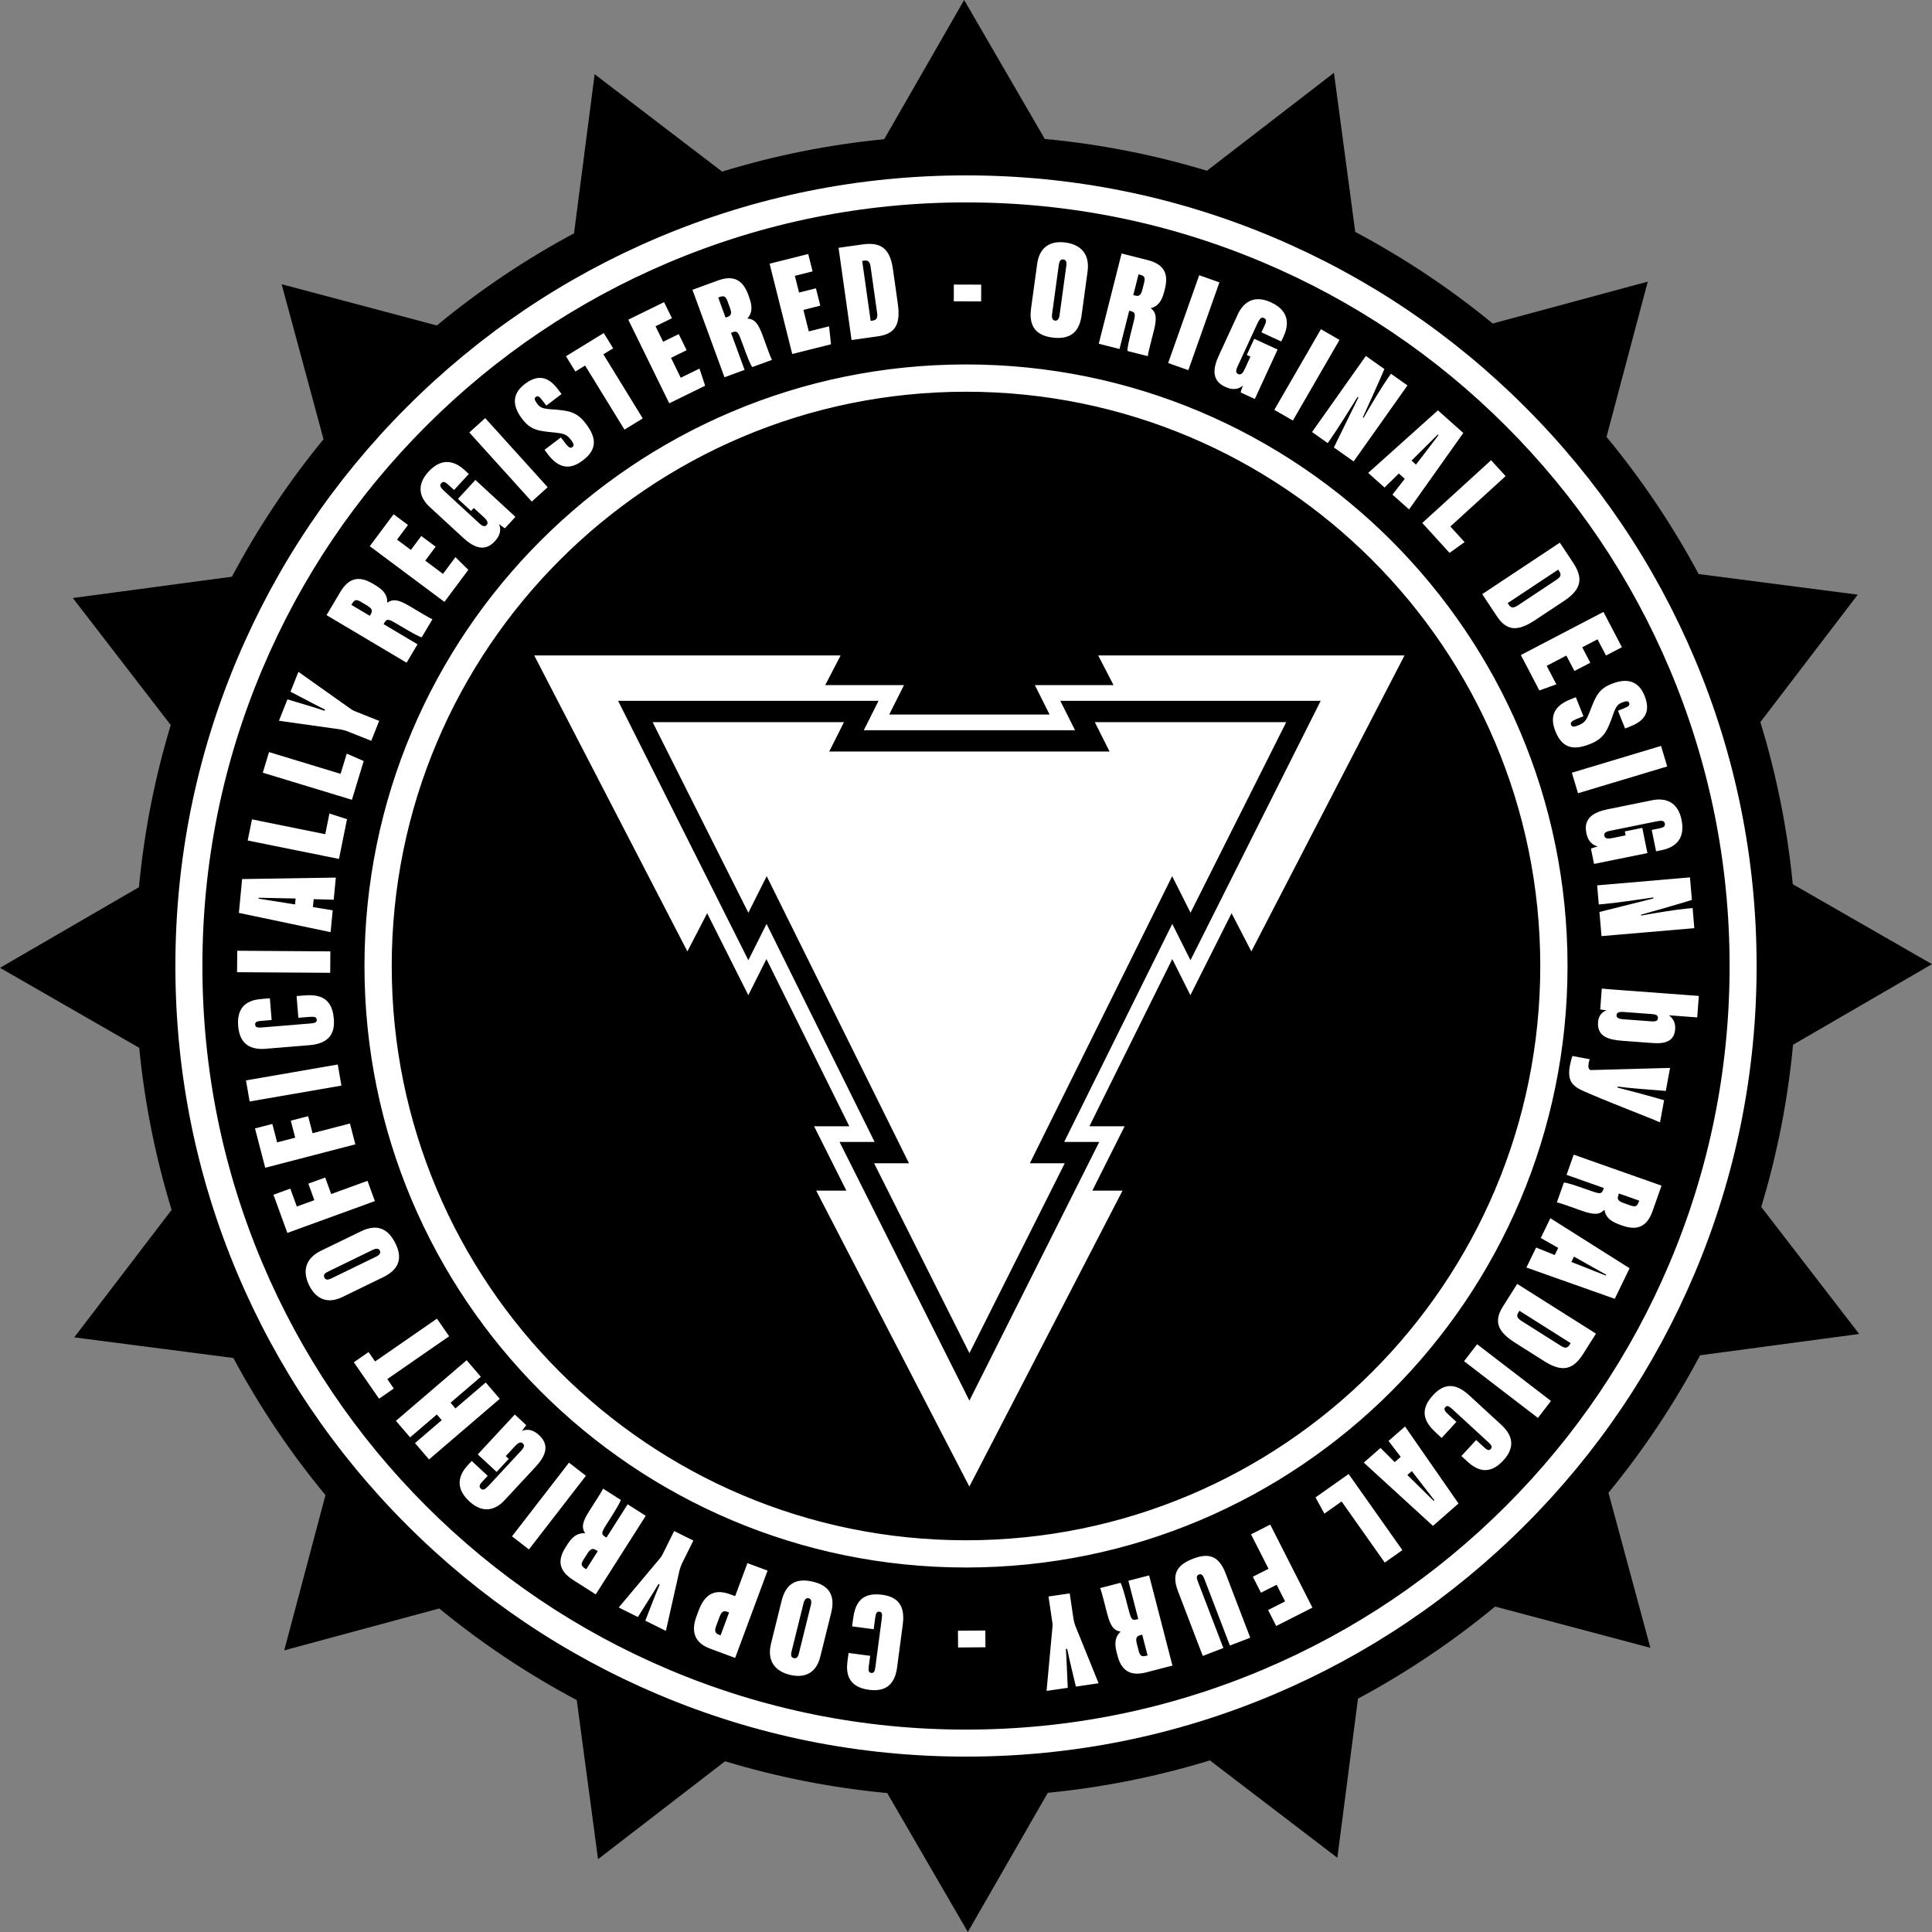 <?xml version="1.0" encoding="UTF-8"?>
<svg id="Capa_2" data-name="Capa 2" xmlns="http://www.w3.org/2000/svg" viewBox="0 0 709.62 709.62">
  <rect x="0" y="0" width="709.62" height="709.62" fill="#808080" stroke="none"/>
  <defs>
    <style>
      .cls-1 {
        fill: #fff;
      }
    </style>
  </defs>
  <g id="Capa_2-2" data-name="Capa 2">
    <g id="BASES_PEGATINAS_GENESIS_SERIES" data-name="BASES PEGATINAS GENESIS SERIES">
      <circle class="cls-1" cx="354.81" cy="354.81" r="299.74"/>
      <g id="PEGATINA_ORIGINAL_DESIGN_RF_1_C_-_BLACK" data-name="PEGATINA ORIGINAL DESIGN RF 1 C - BLACK">
        <path d="M526.62,551.3c-1.5-1.45-7.62-7.48-9.69-9.53l1.64-1.44c2.14,2.75,7.27,9.47,8.3,10.74l-.26.23ZM419.6,106.33l.63-2.47c.48-1.9.16-2.53-1.51-2.95l-.54-.14-1.93,7.62.63.16c1.43.36,2.15.03,2.72-2.22ZM264.21,594.07l-1.21,3.27c-.66,1.79-.23,2.6.98,3.06l.69.26,3.12-8.41-.69-.26c-1.43-.53-2.14.04-2.9,2.09ZM387.5,117.76c.88.12,1.48-.53,1.68-2.04l2.47-18.04c.22-1.62-.1-2.23-1.13-2.38-.86-.12-1.41.41-1.63,2.05l-2.46,17.99c-.19,1.4.11,2.28,1.07,2.41ZM557.47,222.39l14.3-9.49c1.6-1.06,1.71-1.91.96-3.04l-.42-.63-18.54,12.29.45.67c.82,1.24,1.81,1.14,3.24.19ZM136.9,459.08l-16.37,7.96c-1.47.72-1.8,1.32-1.35,2.26.38.78,1.12.95,2.61.22l16.33-7.94c1.27-.62,1.83-1.36,1.41-2.23-.39-.8-1.26-.94-2.63-.27ZM528.35,159.84l-.26-.23c-1.13,1.18-7.17,7.1-9.63,9.57l1.63,1.45c1.78-2.3,7.01-9.12,8.26-10.79ZM267.12,116.45c1.38-.51,1.79-1.19.99-3.37l-.88-2.4c-.68-1.84-1.29-2.18-2.91-1.59l-.52.19,2.7,7.38.61-.22ZM418.9,600.57c-1.43.37-1.9,1.01-1.32,3.26l.64,2.47c.49,1.9,1.07,2.3,2.74,1.87l.54-.14-1.97-7.62-.63.16ZM297.02,587.04c-.87-.21-1.53.37-1.89,1.84l-4.38,17.67c-.39,1.59-.14,2.23.87,2.48.85.21,1.45-.25,1.84-1.86l4.37-17.63c.34-1.38.13-2.28-.81-2.51ZM558.82,485.17l14.51,9.17c1.62,1.02,2.44.77,3.16-.37l.4-.64-18.8-11.88-.43.68c-.8,1.26-.3,2.11,1.15,3.03ZM593.76,372.89c-.04.57.17,1.32,2.45,1.48l10.03.75c1.53.11,2.62.07,2.71-1.13.09-1.16-.82-1.43-2.41-1.54l-10.07-.75c-2.2-.16-2.65.38-2.72,1.19ZM320.59,117.75c1.48-.21,1.81-1.14,1.57-2.84l-2.4-17c-.27-1.9-.99-2.36-2.33-2.18l-.75.11,3.11,22.02.8-.11ZM215.72,570.65l-1.37,2.15c-1.06,1.66-.95,2.35.51,3.28l.47.3,4.22-6.63-.55-.35c-1.24-.79-2.03-.7-3.28,1.26ZM134.8,222.38l-2.19-1.3c-1.69-1-2.38-.88-3.26.61l-.28.48,6.76,4.02.33-.56c.75-1.27.64-2.05-1.36-3.24ZM613.21,245.62c14.64,34.62,22.07,71.35,22.07,109.19s-7.42,74.57-22.07,109.19c-14.13,33.41-34.34,63.39-60.08,89.13-25.74,25.74-55.73,45.95-89.13,60.08-34.62,14.64-71.35,22.07-109.19,22.07s-74.57-7.42-109.19-22.07c-33.41-14.13-63.39-34.34-89.13-60.08-25.74-25.74-45.95-55.73-60.08-89.13-14.64-34.62-22.07-71.35-22.07-109.19s7.42-74.57,22.07-109.19c14.13-33.41,34.34-63.39,60.08-89.13,25.74-25.74,55.73-45.95,89.13-60.08,34.62-14.64,71.35-22.07,109.19-22.07s74.57,7.42,109.19,22.07c33.41,14.13,63.39,34.34,89.13,60.08,25.74,25.74,45.95,55.73,60.08,89.13ZM610.1,273.98l-32.76,9.84,2.26,7.54,32.76-9.84-2.26-7.54ZM591.91,251.2c-4.64,1.85-5.76,4.41-7.77,9.63-1.54,4.05-2.14,4.67-4.63,5.67-1.24.5-2.14.56-2.45-.23-.33-.82.08-1.41,2.02-2.18l2.52-1-2.8-7.01-1.91.76c-5.52,2.2-7.99,5.74-5.59,11.76,2.66,6.66,7.1,6.92,12.78,4.66,5.09-2.03,6.3-4.82,8.38-10.75,1.16-3.27,1.76-3.86,3.47-4.54,1.49-.59,2.18-.48,2.45.18.32.79-.08,1.29-1.75,1.96l-2.35.94,2.61,6.53,1.94-.77c4.19-1.67,7.91-4.49,5.24-11.21-2.45-6.13-7.14-6.4-12.15-4.4ZM354.81,133.86c-122.02,0-220.94,98.92-220.94,220.94s98.92,220.94,220.94,220.94,220.94-98.92,220.94-220.94-98.92-220.94-220.94-220.94ZM588.94,224.76l-30.33,15.83,6.79,13.01,6.25-2.24-3.55-6.8,7.22-3.77,2.96,5.67,5.83-3.04-2.96-5.67,5.62-2.93,3.11,5.95,5.84-3.05-6.77-12.97ZM544.42,218.23l5.45,8.22c3.91,5.89,8.3,5.09,14.08,1.25l10.53-6.98c6.52-4.32,7.06-8.41,3.31-14.06l-4.87-7.34-28.51,18.91ZM547.68,169.03l-25.28,23.05,10.03,11,5.51-3.97-5.22-5.73,20.29-18.5-5.33-5.85ZM528.16,150.71l-25.63,22.99,6.02,5.37,5.24-5.16,2.18,1.95-4.52,5.81,6.1,5.44,19.92-28.08-9.32-8.31ZM501.67,130.75l-19.76,27.93,5.75,4.07.94-1.33c2.42-3.41,8.02-12.36,10.03-15.64l.31.22c-.52,1.01-7.66,15.66-9.01,18.35l7.26,5.14,19.77-27.93-6.05-4.28-1.12,1.58c-1.99,2.81-6.36,10.02-8.96,14.62l-.27-.19c.66-1.31,6.42-14.12,7.92-17.74l-6.8-4.81ZM485.18,120.9l-17.12,29.63,6.81,3.94,17.12-29.62-6.81-3.94ZM454.64,115.47l-6.95,15.08c-2.14,4.65-2.82,9.17,2.3,11.53,1.8.83,4.26,1.47,6.54-.47-.25.67-.73,1.95-.83,2.54l5.19,2.39,8.37-18.16-8.58-3.95-2.74,5.94,1.35.62-2.08,4.52c-.87,1.9-1.61,2.25-2.43,1.88-.58-.27-1.13-.81-.31-2.6l7.39-16.03c.82-1.77,1.44-2.39,2.4-1.95,1.13.52.83,1.46.12,2.99l-1.05,2.27,7.27,3.35.88-1.91c1.42-3.09,3.02-8.92-4.63-12.45-6.4-2.95-10.24.13-12.22,4.42ZM429.06,133.34l7.42,2.62,11.41-32.25-7.42-2.62-11.41,32.25ZM403.57,126.25l7.63,1.93,3.56-14.06.45.12c1.73.44,1.97.83,1.12,4.19-1.78,7.03-2.36,9.67-2.19,10.5l7.43,1.88c.18-1.41,1.23-5.35,2.2-9.21,1.21-4.8.97-6.76-1.1-8.43,2.1-.47,3.9-1.95,4.89-5.84l.3-1.19c1.35-5.32-.01-9.02-6.34-10.62l-9.56-2.42-8.39,33.16ZM386.4,123.96c5.91.81,9.93-1.25,10.86-8.09l2.2-16.11c.91-6.64-2.7-9.94-8.07-10.68-5.37-.73-9.56,1.47-10.43,7.77l-2.26,16.49c-.91,6.65,2,9.84,7.69,10.62ZM350.32,110.68l10.05.03.02-6.16-10.05-.03-.02,6.16ZM308,91.02l4.78,33.88,9.77-1.38c7-.99,8.16-5.3,7.19-12.17l-1.77-12.51c-1.09-7.74-4.55-10-11.26-9.05l-8.72,1.23ZM282.67,96.85l8.32,33.18,14.24-3.57-.72-6.6-7.44,1.86-1.98-7.89,6.2-1.55-1.6-6.38-6.2,1.55-1.54-6.14,6.51-1.63-1.6-6.38-14.19,3.56ZM254.34,106.45l11.76,32.12,7.39-2.71-4.99-13.62.44-.16c1.67-.61,2.09-.42,3.28,2.83,2.49,6.81,3.5,9.32,4.11,9.91l7.2-2.63c-.65-1.26-2-5.11-3.37-8.85-1.7-4.65-3.01-6.13-5.66-6.35,1.47-1.57,2.13-3.81.75-7.58l-.42-1.16c-1.89-5.15-5.09-7.44-11.22-5.2l-9.26,3.39ZM230.77,117.42l15.05,30.72,13.18-6.46-2.08-6.3-6.88,3.37-3.58-7.31,5.74-2.81-2.89-5.91-5.74,2.81-2.79-5.69,6.03-2.95-2.9-5.91-13.13,6.43ZM207.88,130.85l3.45,5.61,3.58-2.2,14.46,23.54,6.71-4.12-14.46-23.54,3.59-2.2-3.45-5.61-13.88,8.52ZM191.82,153.9c3.02,3.98,5.78,4.38,11.35,4.92,4.31.4,5.08.82,6.69,2.95.81,1.06,1.11,1.91.43,2.42-.71.54-1.38.3-2.64-1.37l-1.64-2.16-6.01,4.56,1.24,1.64c3.59,4.74,7.66,6.18,12.82,2.26,5.71-4.33,4.78-8.69,1.08-13.56-3.31-4.36-6.33-4.79-12.59-5.22-3.47-.25-4.18-.67-5.3-2.13-.97-1.28-1.04-1.97-.47-2.41.68-.52,1.27-.27,2.35,1.17l1.53,2.01,5.6-4.25-1.26-1.66c-2.72-3.59-6.44-6.43-12.19-2.06-5.26,3.99-4.27,8.58-1,12.88ZM172.38,158.85l22.94,25.38,5.84-5.28-22.94-25.38-5.84,5.28ZM157.84,186.22l12.21,11.25c3.77,3.47,7.86,5.51,11.68,1.36,1.34-1.45,2.71-3.6,1.56-6.36.56.45,1.63,1.3,2.16,1.57l3.87-4.2-14.71-13.55-6.4,6.95,4.81,4.43,1.01-1.09,3.66,3.37c1.54,1.42,1.65,2.23,1.04,2.89-.43.47-1.12.82-2.57-.51l-12.98-11.96c-1.44-1.32-1.84-2.11-1.12-2.89.84-.91,1.64-.34,2.88.81l1.84,1.69,5.42-5.89-1.55-1.42c-2.5-2.3-7.56-5.62-13.26.58-4.77,5.18-3.02,9.78.45,12.98ZM135.82,200.62l27.42,20.45,8.78-11.77-4.73-4.66-4.58,6.14-6.52-4.86,3.82-5.12-5.27-3.93-3.82,5.12-5.08-3.79,4.01-5.38-5.28-3.94-8.74,11.72ZM119.93,225.93l29.41,17.48,4.02-6.76-12.47-7.41.24-.4c.91-1.53,1.35-1.65,4.33.12,6.24,3.71,8.6,5.02,9.45,5.09l3.92-6.59c-1.3-.57-4.78-2.7-8.2-4.73-4.25-2.53-6.21-2.85-8.4-1.35.14-2.15-.76-4.3-4.21-6.35l-1.06-.63c-4.72-2.8-8.65-2.55-11.98,3.06l-5.04,8.48ZM102.46,264.73l22.59,3.18c.75.13,1.89.43,2.54.69l8.77,3.49,2.91-7.31-9.13-3.64c-.59-.23-.84-.44-1.41-.82l-19.12-13.55-2.91,7.3c4.07,2.1,9.22,4.85,12.68,6.56l-.17.43c-4.71-1.57-9.56-2.95-13.63-4.18l-3.12,7.84ZM96.53,283.81l32.73,9.95,4.33-14.24-6.23-2.71-2.26,7.42-26.28-7.99-2.3,7.57ZM90.97,308.71l33.54,6.77,2.95-14.59-6.46-2.1-1.53,7.6-26.92-5.44-1.57,7.76ZM87.74,335.3l33.69,7.08.77-8.03-7.27-1.18.28-2.91,7.36.21.78-8.13-34.42.54-1.19,12.43ZM87.08,357.09l34.21.22.05-7.87-34.21-.23-.05,7.87ZM97.63,385.21l16.05-1.32c7.84-.65,9.32-4.98,8.93-9.73-.68-8.3-5.99-8.95-11.11-8.52l-2.57.21.66,7.98,4.07-.33c1.9-.16,2.6.07,2.68,1.07.08.93-.62,1.2-2.33,1.35l-17.89,1.47c-1.6.13-2.32-.05-2.4-1.04-.09-1.04.74-1.26,2.2-1.38l3.86-.32-.66-7.98-3.01.25c-3.94.32-9.3,1.78-8.63,9.94.44,5.3,3.1,8.94,10.16,8.36ZM91.69,404.58l33.71-5.83-1.34-7.75-33.71,5.83,1.34,7.75ZM97.41,428.92l33.11-8.6-1.99-7.66-13.73,3.56-1.62-6.25-6.37,1.65,1.62,6.25-6.64,1.72-1.76-6.77-6.37,1.65,3.75,14.43ZM105.54,452.86l32.15-11.7-2.71-7.44-13.33,4.85-2.21-6.07-6.19,2.25,2.21,6.07-6.44,2.34-2.39-6.58-6.19,2.25,5.1,14.01ZM125.77,476.39l14.97-7.28c6.04-2.94,7.07-7.13,4.56-12.29-2.61-5.36-6.55-7.56-12.76-4.54l-14.62,7.11c-6.03,2.93-6.77,7.77-4.4,12.64,2.37,4.87,6.53,7.14,12.25,4.36ZM144.64,510l-2.39-3.46,22.72-15.73-4.48-6.47-22.72,15.73-2.4-3.46-5.41,3.75,9.27,13.39,5.41-3.75ZM157.58,536.06l25.98-22.27-5.15-6.01-11.12,9.53-1.8-2.09,11.12-9.53-5.21-6.08-25.98,22.26,5.21,6.08,9.82-8.42,1.8,2.09-9.82,8.42,5.15,6.01ZM185.34,551.02l11.3-12.16c3.49-3.75,5.54-7.83,1.41-11.68-1.45-1.35-3.59-2.73-6.36-1.59.45-.56,1.3-1.63,1.58-2.15l-4.18-3.89-13.61,14.65,6.92,6.43,4.45-4.79-1.09-1.01,3.38-3.64c1.42-1.53,2.23-1.64,2.89-1.02.47.44.82,1.12-.52,2.57l-12.01,12.93c-1.33,1.43-2.11,1.83-2.89,1.1-.91-.85-.33-1.64.82-2.88l1.7-1.83-5.87-5.45-1.43,1.54c-2.31,2.49-5.65,7.53.52,13.27,5.16,4.79,9.77,3.07,12.99-.39ZM194.28,569.1l20.93-27.06-6.22-4.81-20.93,27.06,6.22,4.81ZM218.81,585.62l18.37-28.86-6.64-4.23-7.79,12.23-.4-.25c-1.5-.96-1.61-1.4.25-4.33,3.9-6.12,5.28-8.44,5.38-9.28l-6.46-4.12c-.61,1.28-2.84,4.7-4.98,8.05-2.66,4.17-3.04,6.12-1.61,8.35-2.14-.21-4.32.62-6.48,4.01l-.66,1.04c-2.95,4.63-2.82,8.56,2.69,12.07l8.32,5.3ZM254.67,565.84l-7.05-3.5-4.37,8.8c-.28.57-.51.8-.93,1.34l-15.06,17.95,7.04,3.49c2.42-3.89,5.59-8.79,7.57-12.11l.42.21c-1.95,4.57-3.71,9.28-5.27,13.25l7.56,3.75,5.01-22.26c.19-.73.59-1.85.89-2.47l4.19-8.45ZM281.95,576.89l-7.42-2.76-4.51,12.13-1.79-.66c-5.99-2.23-9.46.14-11.66,6.05l-.78,2.09c-2.04,5.48-.67,9.67,4.87,11.73l9.36,3.48,11.91-32.07ZM298.78,581c-5.79-1.44-10,.18-11.67,6.89l-3.91,15.78c-1.61,6.51,1.62,10.18,6.88,11.48,5.26,1.3,9.67-.43,11.2-6.61l4.01-16.16c1.62-6.52-.93-10-6.51-11.38ZM323.99,585.75c-8.26-1.09-10.01,3.96-10.68,9.05l-.34,2.56,7.94,1.05.53-4.04c.25-1.89.62-2.53,1.61-2.4.92.12,1.05.86.82,2.56l-2.35,17.8c-.21,1.59-.54,2.26-1.53,2.13-1.03-.14-1.07-.99-.88-2.44l.51-3.84-7.94-1.05-.4,2.99c-.52,3.92-.23,9.47,7.89,10.54,5.28.7,9.39-1.14,10.32-8.16l2.11-15.96c1.03-7.8-2.89-10.16-7.62-10.79ZM361.95,605.04l-.05-6.16-10.05.08.05,6.16,10.05-.08ZM403.52,618.27l-8.57-21.15c-.26-.71-.57-1.86-.67-2.54l-1.37-9.33-7.79,1.14,1.43,9.72c.09.63.04.95,0,1.63l-2.15,23.33,7.78-1.14c-.22-4.57-.42-10.41-.68-14.26l.46-.07c1,4.87,2.24,9.75,3.21,13.89l8.35-1.23ZM430.64,611.77l-8.57-33.13-7.62,1.97,3.63,14.05-.45.12c-1.73.45-2.12.22-2.99-3.14-1.82-7.03-2.57-9.62-3.12-10.27l-7.42,1.92c.52,1.32,1.49,5.28,2.49,9.14,1.24,4.79,2.4,6.4,5.01,6.88-1.61,1.42-2.49,3.58-1.49,7.47l.31,1.19c1.37,5.31,4.34,7.91,10.66,6.27l9.55-2.47ZM459.22,601.54l-9.04-23.6c-2.38-6.21-5.88-7.76-11.89-5.46-5.82,2.23-8.12,5.43-5.6,12.01l9.09,23.73,7.56-2.9-9.43-24.6c-.49-1.28-.47-2.05.49-2.42.83-.32,1.42.24,1.91,1.5l9.43,24.6,7.48-2.87ZM482.05,590.48l-15.49-30.5-7.06,3.58,6.43,12.65-5.76,2.92,2.98,5.87,5.76-2.92,3.1,6.11-6.24,3.17,2.98,5.87,13.3-6.75ZM515.09,569.36l-19.74-27.95-12.16,8.59,3.25,5.96,6.33-4.47,15.85,22.44,6.47-4.57ZM535.71,552.23l-19.64-28.28-6.07,5.31,4.48,5.84-2.2,1.93-5.21-5.2-6.15,5.38,25.4,23.24,9.4-8.22ZM551.41,523.32l-11.86-10.9c-5.79-5.32-9.98-3.47-13.21.04-5.64,6.13-2.51,10.47,1.27,13.95l1.9,1.75,5.42-5.9-3-2.76c-1.4-1.29-1.71-1.96-1.03-2.7.63-.68,1.31-.36,2.57.8l13.22,12.15c1.18,1.09,1.54,1.74.86,2.47-.7.77-1.43.31-2.51-.69l-2.85-2.62-5.42,5.89,2.22,2.04c2.91,2.67,7.62,5.63,13.16-.4,3.6-3.92,4.46-8.34-.75-13.13ZM569.67,514.56l-27.13-20.83-4.79,6.24,27.13,20.83,4.79-6.24ZM586.19,489.84l-28.92-18.27-5.27,8.34c-3.78,5.98-1.24,9.65,4.62,13.36l10.68,6.75c6.61,4.18,10.57,3,14.19-2.73l4.7-7.44ZM598.55,465.82l-29.11-18.37-3.52,7.26,6.4,3.63-1.28,2.63-6.83-2.76-3.56,7.35,32.45,11.49,5.45-11.24ZM610.28,435.49l-32.26-11.39-2.62,7.42,13.68,4.83-.16.44c-.59,1.68-1,1.88-4.27.73-6.84-2.42-9.41-3.24-10.26-3.14l-2.55,7.23c1.39.3,5.22,1.71,8.97,3.04,4.67,1.65,6.65,1.58,8.5-.32.28,2.13,1.58,4.07,5.37,5.4l1.16.41c5.17,1.83,8.98.81,11.15-5.34l3.28-9.3ZM613.4,392.24l-29.19.8c-.82-.29-.93-1.24-.68-2.63.09-.48.22-.88.36-1.37l-6.36-1.18c-.34,1-.65,2.16-.93,3.66-1.26,6.83,2.2,8.06,7.61,10.35,10.02,4.28,21.93,8.74,25.51,10.38l1.5-8.15c-7.22-2.07-13.37-3.71-17.11-4.63l.07-.38c3.32.5,12.67,1.24,17.67,1.6l1.56-8.46ZM623.97,365.8l-29.06-2.16c-1.51-.11-5.38-.39-6.58-.54l-.57,7.66c.57.1,1.46.26,2.34.33-1.29.43-2.94,1.63-3.14,4.29-.4,5.32,3.78,6.52,8.92,6.9l11.16.83c5.05.38,7.94-.96,8.24-5.1.12-1.64-.24-3.6-2.29-5.09l10.39.77.59-7.89ZM620.72,322.26l-34.09,2.93.6,7.02,1.62-.14c4.17-.36,14.62-1.85,18.42-2.44l.03.37c-1.11.26-16.9,4.26-19.83,4.97l.76,8.87,34.09-2.93-.63-7.38-1.93.17c-3.43.3-11.76,1.61-16.96,2.59l-.03-.33c1.42-.34,14.93-4.22,18.66-5.41l-.71-8.3ZM606.87,293.92l-16.27,3.3c-5.02,1.02-9.07,3.14-7.95,8.67.39,1.94,1.33,4.31,4.24,5-.69.19-2.01.56-2.54.83l1.14,5.6,19.6-3.98-1.88-9.26-6.41,1.3.29,1.45-4.87.99c-2.05.42-2.77.03-2.95-.85-.13-.63-.01-1.39,1.92-1.78l17.3-3.51c1.91-.39,2.78-.25,2.99.79.25,1.22-.69,1.53-2.35,1.86l-2.45.5,1.59,7.85,2.06-.42c3.33-.68,8.98-2.83,7.31-11.09-1.4-6.9-6.16-8.18-10.78-7.25ZM646.91,443.31l35.96,46.66-58.43,7.82c-9.55,17.97-20.83,34.88-33.65,50.5l15.39,56.94-57.02-15.15c-15.57,12.87-32.44,24.22-50.38,33.84l-7.57,58.44-46.82-35.77c-19.11,5.86-39.03,9.9-59.53,11.9l-29.37,51.13-29.61-51.03c-20.51-1.93-40.44-5.89-59.56-11.68l-46.66,35.96-7.82-58.43c-17.97-9.55-34.89-20.84-50.5-33.65l-56.94,15.39,15.15-57.02c-12.87-15.57-24.22-32.44-33.84-50.38l-58.44-7.57,35.77-46.82c-5.86-19.11-9.9-39.03-11.9-59.53L0,355.48l51.03-29.61c1.93-20.51,5.89-40.44,11.68-59.56l-35.96-46.66,58.43-7.82c9.55-17.97,20.84-34.88,33.65-50.5l-15.39-56.94,57.02,15.15c15.57-12.87,32.44-24.22,50.38-33.84l7.57-58.44,46.82,35.77c19.11-5.86,39.03-9.9,59.53-11.9L354.13,0l29.61,51.03c20.51,1.93,40.43,5.89,59.56,11.68l46.66-35.96,7.82,58.43c17.97,9.55,34.89,20.84,50.5,33.65l56.94-15.39-15.15,57.02c12.87,15.57,24.22,32.44,33.84,50.38l58.44,7.57-35.77,46.82c5.86,19.11,9.9,39.03,11.9,59.53l51.13,29.37-51.03,29.61c-1.93,20.51-5.89,40.43-11.68,59.56ZM645.2,354.81c0-39.21-7.68-77.24-22.81-113.03-14.63-34.58-35.57-65.64-62.24-92.31-26.67-26.67-57.73-47.61-92.31-62.24-35.79-15.14-73.82-22.81-113.03-22.81s-77.24,7.68-113.03,22.81c-34.58,14.63-65.64,35.57-92.31,62.24-26.67,26.67-47.61,57.73-62.24,92.31-15.14,35.79-22.81,73.82-22.81,113.03s7.68,77.24,22.81,113.03c14.63,34.58,35.57,65.64,62.24,92.31,26.67,26.67,57.73,47.61,92.31,62.24,35.79,15.14,73.82,22.81,113.03,22.81s77.24-7.68,113.03-22.81c34.58-14.63,65.64-35.57,92.31-62.24,26.67-26.67,47.61-57.73,62.24-92.31,15.14-35.79,22.81-73.82,22.81-113.03ZM94.96,330.08c1.62.22,9.97,1.58,13.41,2.11l.21-2.17c-2.91-.07-11.5-.26-13.59-.28l-.03.34ZM596.4,441.89l2.41.85c1.85.65,2.5.39,3.08-1.23l.18-.52-7.42-2.62-.22.61c-.49,1.39-.23,2.14,1.96,2.91ZM565.74,354.81c0,116.5-94.44,210.93-210.93,210.93s-210.93-94.44-210.93-210.93,94.44-210.93,210.93-210.93,210.93,94.44,210.93,210.93ZM515.9,240.75h-112.53l5.64,10.9h-28.91l4.19,8.35,1.23,2.45h-58.91l1.23-2.45,4.19-8.35h-28.92l5.64-10.9h-112.53l56.26,108.7,7.26-14.02,9.96,19.84,5.15,10.26,5.15-10.26,1.51-3.01,30.44,61.42h-12.94l4.19,8.35,7.67,15.29h-11.09l56.26,108.7,56.26-108.7h-11.09l7.67-15.29,4.19-8.35h-12.94l30.44-61.42,1.51,3.01,5.15,10.26,5.15-10.26,9.97-19.85,7.26,14.03,56.26-108.7ZM389.44,257.41h95.65l-47.83,95.28-6.69-13.34-39.7,80.09h12.88l-47.69,95.01-47.69-95.01h12.88l-39.69-80.09-6.69,13.34-47.84-95.28h95.66l-5.42,10.8h77.59l-5.42-10.8ZM402.12,265.24l5.42,10.79h-102.96l5.42-10.79h-70.29l35.16,70.01,6.74-13.43,52.26,105.45h-12.81l35.01,69.74,35.01-69.74h-12.81l52.27-105.45,6.74,13.43,35.15-70.01h-70.29ZM589.96,468.2c-1.44-.77-8.79-4.95-11.84-6.65l-.95,1.96c2.7,1.08,10.69,4.25,12.64,5l.15-.31Z"/>
      </g>
    </g>
  </g>
</svg>